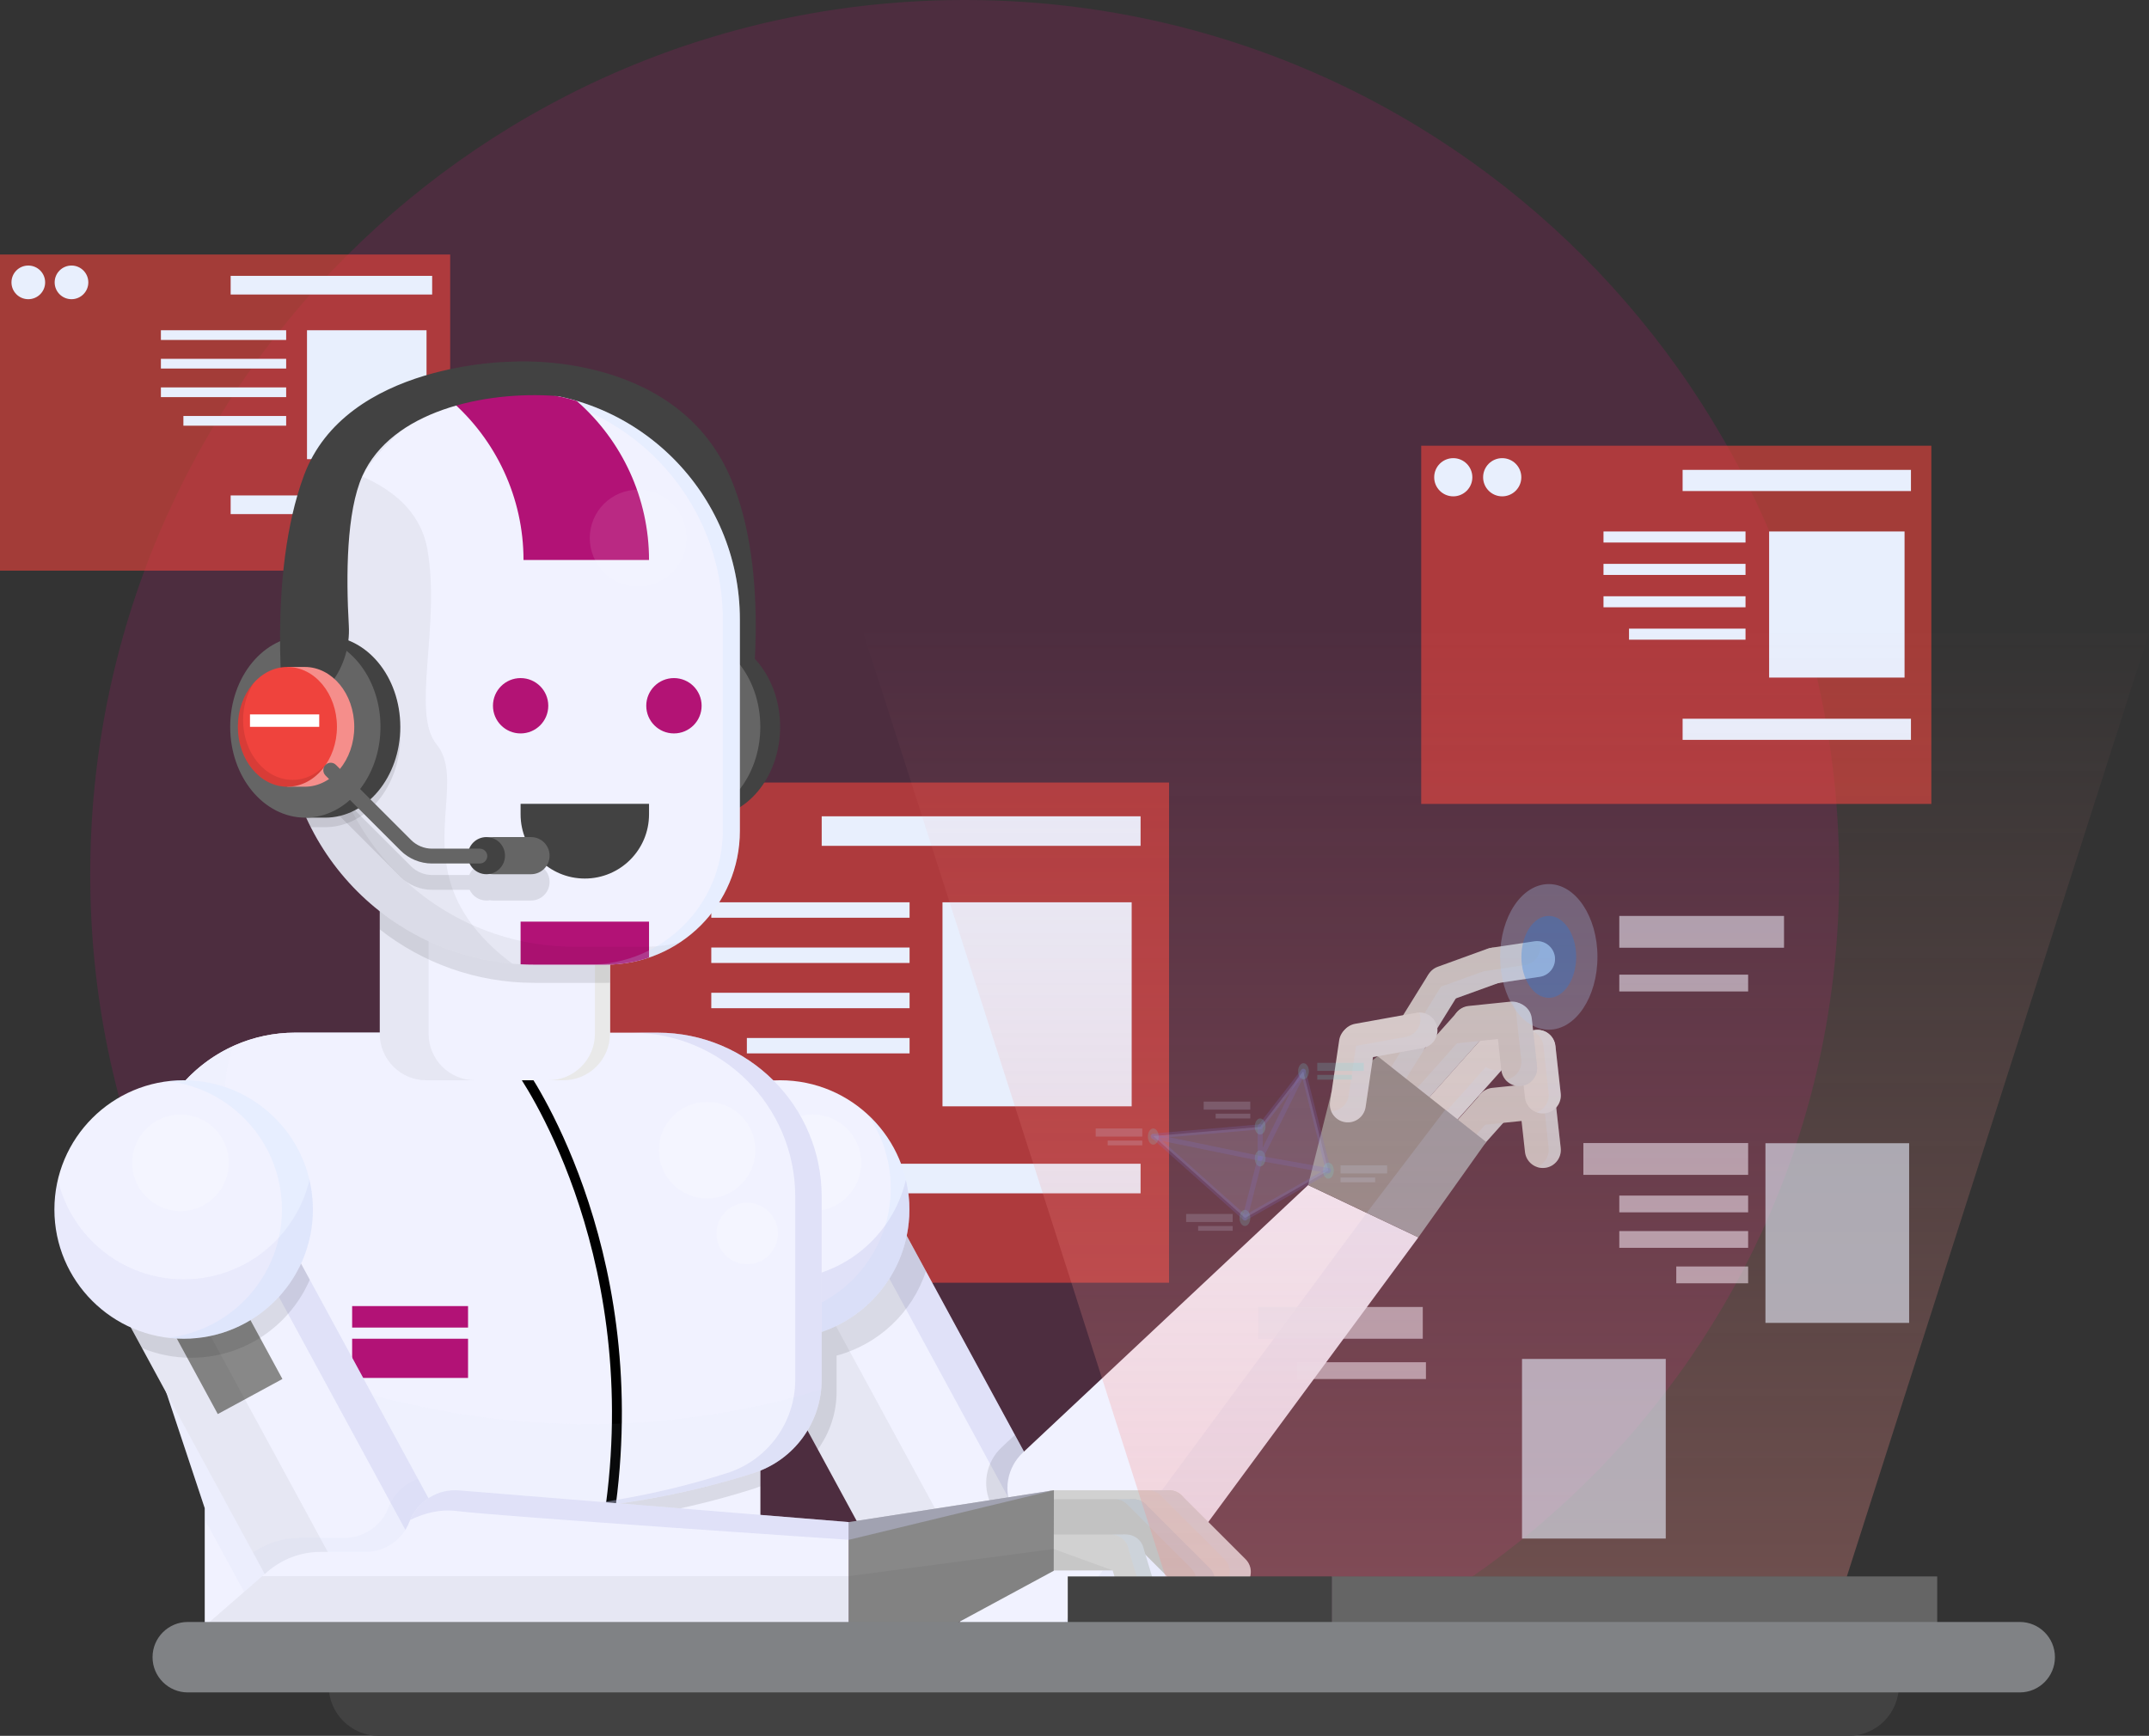 <?xml version="1.0" encoding="utf-8"?>
<!-- Generator: Adobe Illustrator 16.0.0, SVG Export Plug-In . SVG Version: 6.00 Build 0)  -->
<!DOCTYPE svg PUBLIC "-//W3C//DTD SVG 1.1//EN" "http://www.w3.org/Graphics/SVG/1.1/DTD/svg11.dtd">
<svg version="1.1" id="Layer_1" xmlns="http://www.w3.org/2000/svg" xmlns:xlink="http://www.w3.org/1999/xlink" x="0px" y="0px"
	 width="427px" height="344.983px" viewBox="0 0 427 344.983" enable-background="new 0 0 427 344.983" xml:space="preserve">
<rect x="0" y="0" width="427" height="344.983" fill="#333333" stroke="none"/>
<g>
	<path opacity="0.2" fill="#B71671" d="M17.925,173.79c0,95.98,77.8,170.79,173.76,170.79s173.76-74.81,173.76-170.79
		S287.645,0,191.685,0S17.925,77.81,17.925,173.79z"/>
	<rect x="282.39" y="88.583" opacity="0.6" fill="#EF433D" width="101.36" height="71.19"/>
	<path fill="#E8EFFD" d="M284.97,94.854c0,2.09,1.69,3.79,3.79,3.79c2.09,0,3.79-1.7,3.79-3.79c0-2.1-1.7-3.8-3.79-3.8
		C286.66,91.054,284.97,92.753,284.97,94.854z"/>
	<path fill="#E8EFFD" d="M294.69,94.854c0,2.09,1.7,3.79,3.79,3.79c2.1,0,3.8-1.7,3.8-3.79c0-2.1-1.7-3.8-3.8-3.8
		C296.39,91.054,294.69,92.753,294.69,94.854z"/>
	<rect x="334.33" y="93.383" fill="#E8EFFD" width="45.37" height="4.21"/>
	<rect x="334.33" y="142.843" fill="#E8EFFD" width="45.37" height="4.2"/>
	<rect x="351.52" y="105.624" fill="#E8EFFD" width="26.91" height="29.04"/>
	<rect x="318.61" y="105.624" fill="#E8EFFD" width="28.22" height="2.2"/>
	<rect x="318.61" y="112.063" fill="#E8EFFD" width="28.22" height="2.2"/>
	<rect x="318.61" y="118.503" fill="#E8EFFD" width="28.22" height="2.19"/>
	<rect x="323.68" y="124.934" fill="#E8EFFD" width="23.15" height="2.2"/>
	<rect y="50.583" opacity="0.6" fill="#EF433D" width="89.45" height="62.83"/>
	<path fill="#E8EFFD" d="M2.28,56.124c0,1.84,1.49,3.34,3.34,3.34s3.35-1.5,3.35-3.34c0-1.85-1.5-3.35-3.35-3.35
		S2.28,54.273,2.28,56.124z"/>
	<path fill="#E8EFFD" d="M10.86,56.124c0,1.84,1.5,3.34,3.35,3.34c1.84,0,3.34-1.5,3.34-3.34c0-1.85-1.5-3.35-3.34-3.35
		C12.36,52.773,10.86,54.273,10.86,56.124z"/>
	<rect x="45.83" y="54.824" fill="#E8EFFD" width="40.04" height="3.71"/>
	<rect x="45.83" y="98.463" fill="#E8EFFD" width="40.04" height="3.71"/>
	<rect x="61" y="65.633" fill="#E8EFFD" width="23.75" height="25.62"/>
	<rect x="31.97" y="65.633" fill="#E8EFFD" width="24.89" height="1.93"/>
	<rect x="31.97" y="71.313" fill="#E8EFFD" width="24.89" height="1.93"/>
	<rect x="31.97" y="76.994" fill="#E8EFFD" width="24.89" height="1.93"/>
	<rect x="36.44" y="82.673" fill="#E8EFFD" width="20.42" height="1.93"/>
	<rect x="90.74" y="155.523" opacity="0.6" fill="#EF433D" width="141.55" height="99.41"/>
	<path fill="#FFEDE6" d="M94.35,164.273c0,2.93,2.37,5.3,5.29,5.3c2.93,0,5.3-2.37,5.3-5.3c0-2.92-2.37-5.29-5.3-5.29
		C96.72,158.983,94.35,161.354,94.35,164.273z"/>
	<path fill="#FFEDE6" d="M107.93,164.273c0,2.93,2.37,5.3,5.3,5.3c2.92,0,5.29-2.37,5.29-5.3c0-2.92-2.37-5.29-5.29-5.29
		C110.3,158.983,107.93,161.354,107.93,164.273z"/>
	<rect x="109.93" y="163.394" fill="#F7E0D7" width="6.53" height="1.77"/>
	<polygon fill="#F7E0D7" points="97.96,167.213 102.58,162.593 101.32,161.343 96.7,165.963 	"/>
	<polygon fill="#F7E0D7" points="96.7,162.593 101.32,167.213 102.58,165.963 97.96,161.343 	"/>
	<rect x="163.27" y="162.233" fill="#E8EFFD" width="63.36" height="5.87"/>
	<rect x="163.27" y="231.284" fill="#E8EFFD" width="63.36" height="5.88"/>
	<rect x="187.27" y="179.324" fill="#E8EFFD" width="37.59" height="40.55"/>
	<rect x="141.33" y="179.324" fill="#E8EFFD" width="39.4" height="3.07"/>
	<rect x="141.33" y="188.313" fill="#E8EFFD" width="39.4" height="3.07"/>
	<rect x="141.33" y="197.304" fill="#E8EFFD" width="39.4" height="3.07"/>
	<rect x="148.4" y="206.293" fill="#E8EFFD" width="32.33" height="3.06"/>
	<path fill="#C2C2C2" d="M286.48,236.843l13-14.57c1.31-1.48,1.18-3.73-0.29-5.04c-1.47-1.32-3.72-1.19-5.04,0.28l-13,14.57
		c-1.31,1.47-1.18,3.73,0.29,5.04C282.91,238.443,285.17,238.313,286.48,236.843z"/>
	<path opacity="0.2" fill="#C5E1FF" d="M284.78,235.093l13-14.57c0.96-1.08,1.14-2.59,0.59-3.83c0.29,0.14,0.57,0.31,0.82,0.54
		c1.47,1.31,1.6,3.56,0.29,5.04l-13,14.57c-1.31,1.47-3.57,1.6-5.04,0.28c-0.39-0.34-0.68-0.76-0.88-1.21
		C281.96,236.593,283.69,236.313,284.78,235.093z"/>
	<path fill="#C2C2C2" d="M304.77,215.354l-8.25,0.85c-1.96,0.2-3.39,1.96-3.19,3.92l0.24,2.28c0.07,0.7,0.7,1.21,1.4,1.14
		l10.53-1.09c1.96-0.2,3.39-1.95,3.18-3.92C308.48,216.574,306.73,215.153,304.77,215.354z"/>
	<path fill="#C2C2C2" d="M301.96,219.474l1.05,9.48c0.22,1.96,1.98,3.37,3.94,3.15c1.96-0.21,3.37-1.98,3.16-3.94l-1.05-9.47
		c-0.22-1.96-1.98-3.38-3.94-3.16C303.16,215.753,301.75,217.514,301.96,219.474z"/>
	<path fill="#D1D1D1" d="M286.48,226.003l13-14.57c1.31-1.47,1.18-3.73-0.29-5.04c-1.47-1.31-3.72-1.18-5.04,0.29l-13,14.57
		c-1.31,1.47-1.18,3.73,0.29,5.04C282.91,227.604,285.17,227.474,286.48,226.003z"/>
	<path opacity="0.2" fill="#C5E1FF" d="M285.21,223.293l13-14.57c0.61-0.69,0.9-1.54,0.89-2.39l0.09,0.06
		c1.47,1.31,1.6,3.57,0.29,5.04l-13,14.57c-1.31,1.47-3.57,1.6-5.04,0.29c-0.78-0.7-1.17-1.67-1.18-2.65
		C281.73,224.883,283.92,224.733,285.21,223.293z"/>
	<path fill="#D1D1D1" d="M305.09,204.704l-8.24,0.85c-1.96,0.2-3.39,1.95-3.19,3.92c0.21,1.96,1.96,3.38,3.92,3.18l8.25-0.85
		c1.96-0.21,3.38-1.96,3.18-3.92C308.81,205.923,307.06,204.494,305.09,204.704z"/>
	<path opacity="0.2" fill="#C5E1FF" d="M307.71,228.124l-1.04-9.47c-0.16-1.39-1.09-2.49-2.31-2.94c0.24-0.09,0.49-0.15,0.76-0.18
		c1.96-0.22,3.72,1.2,3.94,3.16l1.05,9.47c0.21,1.96-1.2,3.73-3.16,3.94c-0.57,0.07-1.12-0.02-1.63-0.21
		C306.87,231.363,307.9,229.824,307.71,228.124z"/>
	<path fill="#D1D1D1" d="M301.96,208.644l1.05,9.48c0.22,1.95,1.98,3.37,3.94,3.15c1.96-0.22,3.37-1.98,3.16-3.94l-1.05-9.48
		c-0.22-1.96-1.98-3.37-3.94-3.15C303.16,204.914,301.75,206.684,301.96,208.644z"/>
	<path opacity="0.2" fill="#C5E1FF" d="M307.71,217.293l-1.04-9.48c-0.16-1.38-1.09-2.48-2.31-2.94c0.24-0.08,0.49-0.14,0.76-0.17
		c1.96-0.22,3.72,1.19,3.94,3.15l1.05,9.48c0.21,1.96-1.2,3.72-3.16,3.94c-0.57,0.06-1.12-0.03-1.63-0.21
		C306.87,220.534,307.9,218.983,307.71,217.293z"/>
	<path fill="#C2C2C2" d="M279.35,214.423l10.29-16.6c1.04-1.68,0.52-3.88-1.15-4.91c-1.68-1.04-3.88-0.53-4.92,1.15l-10.28,16.59
		c-1.04,1.68-0.53,3.88,1.15,4.92C276.11,216.613,278.31,216.093,279.35,214.423z"/>
	<path fill="#C2C2C2" d="M281.78,220.563l13-14.57c1.31-1.47,1.19-3.73-0.29-5.04c-1.47-1.32-3.72-1.19-5.03,0.28l-13,14.57
		c-1.32,1.48-1.19,3.73,0.28,5.05C278.21,222.164,280.47,222.034,281.78,220.563z"/>
	<path opacity="0.2" fill="#C5E1FF" d="M278.58,219.583l13-14.57c1.27-1.42,1.18-3.56-0.14-4.89c1.05-0.21,2.19,0.06,3.05,0.83
		c1.48,1.31,1.6,3.57,0.29,5.04l-13,14.57c-1.31,1.47-3.57,1.6-5.04,0.29c-0.05-0.05-0.09-0.11-0.14-0.16
		C277.34,220.554,278.04,220.184,278.58,219.583z"/>
	<path fill="#C2C2C2" d="M295.53,188.563l-9.84,3.57c-1.86,0.67-2.82,2.71-2.14,4.57c0.67,1.85,2.71,2.81,4.57,2.14l9.84-3.56
		c1.85-0.67,2.81-2.72,2.14-4.57C299.43,188.854,297.38,187.894,295.53,188.563z"/>
	<path fill="#C2C2C2" d="M300.07,199.074l-8.25,0.85c-1.96,0.21-3.39,1.96-3.18,3.92l0.36,3.55l11.8-1.22
		c1.96-0.2,3.39-1.95,3.18-3.91C303.78,200.304,302.03,198.874,300.07,199.074z"/>
	<path fill="#C2C2C2" d="M297.27,203.193l1.04,9.48c0.22,1.96,1.98,3.37,3.94,3.16c1.96-0.22,3.38-1.98,3.16-3.94l-1.05-9.48
		c-0.22-1.96-1.98-3.37-3.94-3.16C298.46,199.474,297.05,201.233,297.27,203.193z"/>
	<path opacity="0.2" fill="#C5E1FF" d="M299.12,214.554c1.96-0.21,3.37-1.98,3.15-3.94l-1.04-9.47c-0.08-0.72-0.37-1.37-0.8-1.89
		c1.95-0.21,3.72,1.2,3.93,3.16l1.05,9.48c0.22,1.96-1.2,3.72-3.16,3.94c-1.24,0.13-2.39-0.39-3.14-1.28H299.12z"/>
	<path fill="#C2C2C2" d="M304.88,187.074l-8.36,1.26c-1.95,0.3-3.29,2.11-3,4.06c0.29,1.95,2.11,3.29,4.06,3l8.36-1.26
		c1.95-0.29,3.29-2.11,3-4.06C308.64,188.124,306.82,186.784,304.88,187.074z"/>
	<path opacity="0.2" fill="#C5E1FF" d="M276.41,212.083l9.91-15.99l8.43-3.05l8.25-1.25c1.95-0.29,3.29-2.11,3-4.06
		c-0.04-0.23-0.1-0.45-0.17-0.66c1.55,0.19,2.86,1.38,3.11,3c0.29,1.95-1.05,3.77-3,4.06l-8.25,1.25l-8.42,3.04l-9.92,16
		c-1.04,1.67-3.24,2.19-4.91,1.15c-0.72-0.44-1.2-1.1-1.47-1.84C274.3,213.883,275.66,213.293,276.41,212.083z"/>
	<polygon fill="#F1F2FF" points="180.72,321.604 212.16,304.523 179.91,245.144 148.47,262.224 	"/>
	<polygon opacity="0.05" points="179.91,245.144 180.29,245.833 161.91,255.824 193.78,314.514 180.72,321.604 148.47,262.224 	"/>
	<polygon opacity="0.4" fill="#C5C9EE" points="204.98,306.153 173.68,248.523 179.91,245.144 212.16,304.523 180.72,321.604 
		179.77,319.854 	"/>
	<path opacity="0.1" d="M188.81,317.204c0.25-0.33,0.52-0.65,0.8-0.96l5.98-6.6c2.6-2.88,3.17-7.06,1.41-10.52
		c-1.95-3.85-1.13-8.52,2.02-11.47l2.63-2.47l10.51,19.34L188.81,317.204z"/>
	<path fill="#F1F2FF" d="M259.92,235.523l-56.68,53.17c-3.15,2.95-3.97,7.62-2.02,11.47c1.75,3.46,1.19,7.64-1.42,10.51l-5.98,6.6
		c-2.61,2.89-4.1,6.63-4.18,10.52l22.52,12.53l69.66-94.41L259.92,235.523z"/>
	<path opacity="0.2" fill="#C5C9EE" d="M203.39,333.423l68.17-92.38l10.26,4.87l-69.66,94.41l-22.52-12.53
		c0.01-0.65,0.08-1.29,0.17-1.93L203.39,333.423z"/>
	<path fill="#D1D1D1" d="M209.41,303.304h22.89c1.97,0,3.57-1.59,3.57-3.57c0-1.97-1.6-3.56-3.57-3.56h-22.89
		c-1.97,0-3.57,1.59-3.57,3.56C205.84,301.713,207.44,303.304,209.41,303.304z"/>
	<path fill="#D1D1D1" d="M229.78,302.264l12.66,12.67c1.4,1.39,3.66,1.39,5.05,0c1.39-1.4,1.39-3.66,0-5.05l-12.67-12.67
		c-1.39-1.39-3.65-1.39-5.04,0C228.38,298.604,228.38,300.863,229.78,302.264z"/>
	<path opacity="0.2" fill="#C2E0FF" d="M243.3,314.934c1.4-1.4,1.4-3.66,0-5.05l-12.66-12.67c-0.17-0.16-0.35-0.31-0.55-0.44
		c-0.08-0.06-0.18-0.1-0.27-0.16c-0.12-0.06-0.22-0.12-0.34-0.17c-0.12-0.05-0.24-0.08-0.37-0.12c-0.1-0.03-0.19-0.06-0.3-0.08
		c-0.23-0.05-0.46-0.07-0.7-0.07h4.19c0.23,0,0.47,0.02,0.7,0.07c0.1,0.02,0.2,0.05,0.3,0.08c0.12,0.04,0.25,0.07,0.36,0.12
		c0.12,0.05,0.23,0.11,0.34,0.17c0.09,0.06,0.19,0.1,0.28,0.16c0.19,0.13,0.38,0.28,0.54,0.44l12.67,12.67
		c1.39,1.39,1.39,3.65,0,5.05c-1.26,1.26-3.22,1.37-4.62,0.35C243.02,315.173,243.17,315.063,243.3,314.934z"/>
	<path fill="#C2C2C2" d="M209.9,305.083h15.26c1.97,0,3.57-1.59,3.57-3.56c0-1.98-1.6-3.57-3.57-3.57H209.9
		c-1.97,0-3.57,1.59-3.57,3.57C206.33,303.494,207.93,305.083,209.9,305.083z"/>
	<path fill="#D1D1D1" d="M208.55,312.104h15.26c1.97,0,3.57-1.6,3.57-3.57c0-1.97-1.6-3.57-3.57-3.57h-15.26
		c-1.97,0-3.57,1.6-3.57,3.57C204.98,310.503,206.58,312.104,208.55,312.104z"/>
	<path fill="#C2C2C2" d="M222.66,304.043l12.66,12.67c1.4,1.39,3.66,1.39,5.05,0c1.39-1.4,1.39-3.66,0-5.05l-12.67-12.67
		c-1.39-1.39-3.65-1.39-5.04,0C221.26,300.383,221.26,302.653,222.66,304.043z"/>
	<path opacity="0.2" fill="#C2E0FF" d="M236.66,316.713c1.39-1.4,1.39-3.66,0-5.05l-12.67-12.67c-0.7-0.7-1.61-1.05-2.53-1.04h-0.01
		h3.71h0.01c0.92-0.01,1.84,0.34,2.53,1.04l12.67,12.67c1.39,1.39,1.39,3.65,0,5.05c-1.19,1.19-3.01,1.35-4.38,0.51
		C236.23,317.083,236.45,316.914,236.66,316.713z"/>
	<polygon fill="#F1F2FF" points="40.68,323.184 151.09,323.184 151.09,255.144 25.87,255.144 40.68,299.733 	"/>
	<path opacity="0.1" d="M166.23,252.574l13.68-7.43l4.07,7.5c-2.69,8.18-9.38,14.53-17.75,16.77v7.19c0,4.22-1.37,8.2-3.73,11.45
		l-14.03-25.83L166.23,252.574z"/>
	<path fill="#F1F2FF" d="M129.32,240.383c0,14.18,11.5,25.68,25.69,25.68c14.18,0,25.68-11.5,25.68-25.68
		c0-14.19-11.5-25.69-25.68-25.69C140.82,214.693,129.32,226.193,129.32,240.383z"/>
	<path opacity="0.2" fill="#FFFFFF" d="M151.91,231.104c0,5.31,4.3,9.61,9.61,9.61c5.3,0,9.6-4.3,9.6-9.61c0-5.3-4.3-9.61-9.6-9.61
		C156.21,221.494,151.91,225.804,151.91,231.104z"/>
	<path opacity="0.2" fill="#C2E0FF" d="M151.31,261.824c14.19,0,25.68-11.5,25.68-25.68c0-5.45-1.69-10.49-4.58-14.65
		c5.09,4.7,8.28,11.42,8.28,18.89c0,14.18-11.5,25.68-25.68,25.68c-8.75,0-16.46-4.37-21.1-11.04
		C138.49,259.244,144.6,261.824,151.31,261.824z"/>
	<path opacity="0.4" fill="#C5C9EE" d="M155.01,254.264c12.15,0,22.32-8.44,24.99-19.78c0.44,1.89,0.69,3.87,0.69,5.9
		c0,14.18-11.5,25.68-25.68,25.68c-14.19,0-25.69-11.5-25.69-25.68c0-2.03,0.25-4.01,0.69-5.9
		C132.68,245.824,142.85,254.264,155.01,254.264z"/>
	<path opacity="0.1" d="M28.86,255.144h122.23v40.24c-0.45,0.18-0.91,0.35-1.37,0.5c-26.55,8.46-54.85,9.84-82.09,3.99l-4.98-1.06
		c-19.71-4.23-33.79-21.65-33.79-41.81V255.144z"/>
	<path fill="#F1F2FF" d="M62.65,295.693l4.98,1.07c27.24,5.84,55.54,4.46,82.09-4c8.06-2.57,13.54-10.07,13.54-18.53v-36.42
		c0-18-14.59-32.58-32.58-32.58H58.65c-16.45,0-29.79,13.34-29.79,29.79v18.86C28.86,274.043,42.94,291.463,62.65,295.693z"/>
	<path fill="#F1F2FF" d="M58.65,205.233h19.7l16.05,9.46H36.88C42.32,208.874,50.05,205.233,58.65,205.233z"/>
	<path d="M122.36,299.093c6.87-52.22-17.87-86.78-18.12-87.12l-1.59,1.16c0.24,0.34,24.52,34.3,17.76,85.71L122.36,299.093z"/>
	<rect x="69.97" y="259.574" fill="#B21276" width="23.03" height="4.27"/>
	<rect x="69.97" y="266.063" fill="#B21276" width="23.03" height="7.79"/>
	<path opacity="0.05" fill="#C5C9EE" d="M46.29,207.914c-1.08,3.09-1.67,6.4-1.67,9.85v18.86c0,20.17,14.07,37.59,33.78,41.81
		l4.98,1.07c26.45,5.68,53.89,4.52,79.76-3.3c-0.77,7.64-5.99,14.19-13.42,16.56c-26.55,8.46-54.85,9.84-82.09,4l-4.98-1.07
		c-19.71-4.23-33.79-21.65-33.79-41.81v-18.86C28.86,222.983,36.01,212.613,46.29,207.914z"/>
	<path opacity="0.4" fill="#C5C9EE" d="M144.47,292.764c8.06-2.57,13.54-10.07,13.54-18.53v-36.42c0-18-14.59-32.58-32.58-32.58
		h5.25c17.99,0,32.58,14.58,32.58,32.58v36.42c0,8.46-5.48,15.96-13.54,18.53c-16.61,5.29-33.9,7.81-51.19,7.53
		C114.07,300.034,129.54,297.523,144.47,292.764z"/>
	<path fill="#F1F2FF" d="M84.71,214.693h27.24c5.11,0,9.25-4.14,9.25-9.25v-25.87H75.46v25.87
		C75.46,210.554,79.6,214.693,84.71,214.693z"/>
	<path opacity="0.05" d="M85.16,179.574v25.87c0,5.11,4.14,9.25,9.24,9.25h-9.69c-5.11,0-9.25-4.14-9.25-9.25v-25.87H85.16z"/>
	<path fill="#E9E9E9" d="M118.21,205.443v-25.87h2.99v25.87c0,5.11-4.14,9.25-9.25,9.25h-2.99
		C114.07,214.693,118.21,210.554,118.21,205.443z"/>
	<path fill="#424242" d="M134.75,138.333c0,0,4.33-30.98-1.42-43.78c-5.74-12.8-24.16-16.94-38.58-15.85
		c-14.42,1.08,6.97-6.82,6.97-6.82s32.16-2.44,43.26,22.67c8.57,19.39,3.94,47.43,3.94,47.43L134.75,138.333z"/>
	<path fill="#424242" d="M125.14,144.454c0-8.32,4.66-15.31,10.99-17.4v-0.66h3.94c8.25,0,14.94,8.08,14.94,18.06
		c0,9.97-6.69,18.05-14.94,18.05h-3.94v-0.66C129.8,159.753,125.14,152.773,125.14,144.454z"/>
	<path fill="#656565" d="M121.2,144.454c0,9.97,6.69,18.05,14.93,18.05c8.25,0,14.94-8.08,14.94-18.05
		c0-9.98-6.69-18.06-14.94-18.06C127.89,126.394,121.2,134.474,121.2,144.454z"/>
	<path opacity="0.1" d="M121.2,195.313c-0.26,0-0.51,0.02-0.77,0.02h-14.28c-11.58,0-22.23-3.98-30.69-10.62v-5.14h45.74V195.313z"
		/>
	<path fill="#F1F2FF" d="M106.15,191.713h14.28c14.68,0,26.58-11.9,26.58-26.58v-42.02c0-25.02-20.28-45.3-45.29-45.3
		c-25.01,0-45.29,20.28-45.29,45.3v18.87C56.43,169.454,78.69,191.713,106.15,191.713z"/>
	<path fill="#424242" d="M103.44,159.753h25.52v2.09c0,7.05-5.71,12.76-12.76,12.76c-7.04,0-12.76-5.71-12.76-12.76V159.753z"/>
	<path opacity="0.05" d="M84.93,109.244c2.63,15.24-3.27,32.45,1.79,38.66c5.07,6.21-1.1,16.96,3.26,28.94
		c2.4,6.63,7.62,11.57,11.8,14.67c-25.41-2.21-45.35-23.53-45.35-49.53v-18.87c0-11.48,4.28-21.95,11.31-29.93
		C74.08,95.063,83.25,99.443,84.93,109.244z"/>
	<path fill="#B21276" d="M103.44,183.164h25.52v7.15c-2.68,0.9-5.55,1.4-8.53,1.4h-14.28c-0.91,0-1.81-0.02-2.71-0.07V183.164z"/>
	<path opacity="0.05" d="M87.36,80.153c-13.69,7.79-22.94,22.51-22.94,39.39v18.87c0,27.47,22.27,49.74,49.73,49.74h14.27
		c2.34,0,4.59-0.34,6.75-0.9c-4.22,2.82-9.29,4.46-14.74,4.46h-14.28c-27.46,0-49.72-22.26-49.72-49.73v-18.87
		C56.43,103.113,69.39,86.164,87.36,80.153z"/>
	<path opacity="0.2" fill="#C2E0FF" d="M143.62,165.133v-42.02c0-24.45-19.37-44.36-43.59-45.26c0.56-0.02,1.12-0.04,1.69-0.04
		c25.01,0,45.29,20.28,45.29,45.3v42.02c0,14.68-11.9,26.58-26.58,26.58h-3.39C131.72,191.713,143.62,179.813,143.62,165.133z"/>
	<path fill="#B21276" d="M101.72,77.813c4.47,0,8.79,0.66,12.87,1.87c9.03,7.89,14.37,19.37,14.37,31.61h-24.94
		c0-12.32-5.42-23.88-14.57-31.78C93.35,78.414,97.47,77.813,101.72,77.813z"/>
	<path opacity="0.1" d="M56.43,129.034c1.35-0.48,2.76-0.75,4.24-0.75h3.94c8.24,0,14.93,8.08,14.93,18.05s-6.69,18.06-14.93,18.06
		h-2.84c-3.41-6.74-5.34-14.34-5.34-22.41V129.034z"/>
	<path opacity="0.1" d="M64.67,157.253c0.58-0.58,1.52-0.58,2.09,0l14.92,14.92c1.09,1.09,2.6,1.72,4.14,1.72h7.42
		c0.55-1.35,1.87-2.3,3.41-2.3c0.23,0,0.46,0.03,0.68,0.07c0.22-0.04,0.44-0.07,0.67-0.07h7.51c2.04,0,3.69,1.65,3.69,3.69
		s-1.65,3.69-3.69,3.69H98c-0.23,0-0.45-0.02-0.67-0.06c-0.22,0.04-0.45,0.06-0.68,0.06c-1.48,0-2.75-0.87-3.33-2.13h-7.5
		c-2.32,0-4.59-0.94-6.23-2.58l-14.92-14.92C64.1,158.764,64.1,157.833,64.67,157.253z"/>
	<path fill="#424242" d="M49.67,144.454c0-8.32,4.66-15.31,11-17.4v-0.66h3.94c8.24,0,14.93,8.08,14.93,18.06
		c0,9.97-6.69,18.05-14.93,18.05h-3.94v-0.66C54.33,159.753,49.67,152.773,49.67,144.454z"/>
	<path fill="#656565" d="M45.74,144.454c0,9.97,6.68,18.05,14.93,18.05c8.24,0,14.93-8.08,14.93-18.05
		c0-9.98-6.69-18.06-14.93-18.06C52.42,126.394,45.74,134.474,45.74,144.454z"/>
	<path fill="#424242" d="M56.43,141.983c7.96-2.05,13.34-9.44,12.88-17.65c-0.57-9.91-0.49-22.66,2.71-29.78
		c5.74-12.8,24.16-16.94,38.58-15.85c14.42,1.08-8.88-6.82-8.88-6.82s-32.98,0-41.35,22.67
		C53.03,114.443,56.43,141.983,56.43,141.983z"/>
	<path fill="#F58E8B" d="M50.71,144.454c0-5.11,2.66-9.45,6.39-11.14v-0.76h3.45c5.44,0,9.84,5.32,9.84,11.9
		c0,6.57-4.4,11.9-9.84,11.9H57.1v-0.77C53.37,153.894,50.71,149.554,50.71,144.454z"/>
	<path fill="#EF433D" d="M47.26,144.454c0,6.57,4.41,11.9,9.84,11.9c5.44,0,9.85-5.33,9.85-11.9c0-6.58-4.41-11.9-9.85-11.9
		C51.67,132.554,47.26,137.874,47.26,144.454z"/>
	<path opacity="0.1" d="M50.42,135.733c-1.32,2.02-2.12,4.58-2.12,7.36c0,6.57,4.41,11.9,9.84,11.9c2.59,0,4.93-1.21,6.69-3.18
		c-1.81,2.76-4.59,4.54-7.73,4.54c-5.43,0-9.84-5.33-9.84-11.9C47.26,141.003,48.48,137.903,50.42,135.733z"/>
	<path fill="#656565" d="M98,173.744h7.51c2.04,0,3.69-1.65,3.69-3.69c0-2.04-1.65-3.69-3.69-3.69H98c-2.03,0-3.69,1.65-3.69,3.69
		C94.31,172.093,95.97,173.744,98,173.744z"/>
	<circle fill="#424242" cx="96.65" cy="170.053" r="3.69"/>
	<path fill="#656565" d="M85.82,171.613h9.52c0.81,0,1.48-0.66,1.48-1.48c0-0.81-0.67-1.47-1.48-1.47h-9.52
		c-1.54,0-3.05-0.63-4.14-1.72l-14.92-14.92c-0.57-0.58-1.51-0.58-2.09,0c-0.57,0.57-0.57,1.51,0,2.09l14.92,14.92
		C81.23,170.673,83.5,171.613,85.82,171.613z"/>
	<polygon opacity="0.1" fill="#C5C9EE" points="40.68,301.994 40.68,299.733 28.78,263.903 44.9,255.144 55.95,255.144 
		84.93,308.514 57.93,323.184 52.19,323.184 	"/>
	<polygon fill="#F1F2FF" points="57.37,321.604 88.81,304.523 57.31,246.514 25.87,263.593 	"/>
	
		<rect x="38.17" y="261.03" transform="matrix(-0.879 0.477 -0.477 -0.879 214.178 485.303)" fill="#888888" width="14.61" height="17.626"/>
	<polygon opacity="0.05" points="57.31,246.514 58.42,248.574 38.5,259.394 68.88,315.354 57.37,321.604 25.87,263.593 	"/>
	<polygon opacity="0.4" fill="#C5C9EE" points="82.41,307.483 51.13,249.874 57.31,246.514 88.81,304.523 57.37,321.604 
		57.15,321.204 	"/>
	<path opacity="0.1" d="M61.55,254.333c-3.94,9.12-13.01,15.51-23.58,15.51c-3.45,0-6.75-0.69-9.75-1.92l-2.35-4.33l31.44-17.08
		L61.55,254.333z"/>
	<path fill="#F1F2FF" d="M10.81,240.383c0,14.18,11.5,25.68,25.68,25.68c14.19,0,25.68-11.5,25.68-25.68
		c0-14.19-11.49-25.69-25.68-25.69C22.31,214.693,10.81,226.193,10.81,240.383z"/>
	<path opacity="0.2" fill="#C2E0FF" d="M56.02,240.383c0-13.15-9.87-23.98-22.6-25.5c1.01-0.12,2.03-0.19,3.07-0.19
		c14.19,0,25.68,11.5,25.68,25.69c0,14.18-11.49,25.68-25.68,25.68c-1.04,0-2.06-0.07-3.07-0.19
		C46.15,264.354,56.02,253.523,56.02,240.383z"/>
	<path opacity="0.1" fill="#C5C9EE" d="M68.44,305.633c3.88,0,7.36-2.39,8.74-6.02c1.05-2.73,3.23-4.77,5.87-5.69l5.76,10.6
		l-29.21,15.87h-2.89l-6.43-11.84c2.71-1.89,5.93-2.92,9.26-2.92H68.44z"/>
	<path fill="#F1F2FF" d="M168.67,302.503l-77.45-6.3c-4.3-0.35-8.31,2.18-9.85,6.2c-1.39,3.63-4.87,6.02-8.74,6.02h-8.91
		c-3.9,0-7.66,1.41-10.6,3.96l-12.44,10.8h127.99V302.503z"/>
	<polygon opacity="0.05" points="168.67,313.244 168.67,323.184 40.68,323.184 52.12,313.244 	"/>
	<polygon fill="#888888" points="168.67,302.503 209.41,296.173 209.37,312.184 189.02,323.184 168.67,323.184 	"/>
	<path fill="#D1D1D1" d="M220.31,309.563l3.11,10.3c0.57,1.88,2.56,2.95,4.45,2.38c1.89-0.57,2.95-2.56,2.38-4.45l-3.1-10.29
		c-0.57-1.89-2.56-2.95-4.45-2.38C220.81,305.684,219.74,307.684,220.31,309.563z"/>
	<path opacity="0.2" fill="#C2E0FF" d="M227.22,317.793l-2.92-9.67c-0.19-1.64-1.48-2.93-3.12-3.12l-0.21-0.02
		c-0.07,0-0.13-0.02-0.19-0.02h3.03c0.06,0,0.12,0.02,0.19,0.02l0.21,0.02c1.64,0.19,2.94,1.48,3.13,3.12l2.91,9.67
		c0.57,1.89-0.49,3.88-2.38,4.45c-0.88,0.27-1.78,0.16-2.55-0.2C226.9,321.304,227.74,319.514,227.22,317.793z"/>
	<polygon fill="#888888" points="259.92,235.523 264.56,217.054 273.74,209.923 295.29,226.963 281.82,245.914 	"/>
	<path fill="#D1D1D1" d="M271.34,220.014l1.81-12.21c0.29-1.95-1.06-3.77-3.01-4.06c-1.95-0.29-3.76,1.06-4.05,3.01l-1.81,12.22
		c-0.29,1.95,1.06,3.76,3.01,4.05C269.23,223.313,271.05,221.963,271.34,220.014z"/>
	<path fill="#D1D1D1" d="M281.42,201.284l-12.16,2.19c-1.94,0.35-3.22,2.21-2.87,4.15s2.2,3.23,4.14,2.87l12.15-2.19
		c1.94-0.35,3.23-2.21,2.88-4.15S283.36,200.923,281.42,201.284z"/>
	<path opacity="0.2" fill="#C5E1FF" d="M267.97,217.793l1.47-9.93l9.87-1.78c1.94-0.35,3.23-2.21,2.88-4.15
		c-0.04-0.24-0.11-0.48-0.2-0.7c1.72-0.03,3.26,1.18,3.57,2.92c0.35,1.94-0.94,3.8-2.88,4.15l-9.87,1.78l-1.47,9.93
		c-0.29,1.95-2.11,3.3-4.05,3.01c-1.3-0.19-2.32-1.06-2.78-2.19C266.22,220.793,267.71,219.543,267.97,217.793z"/>
	<path opacity="0.3" fill="#A8D3FF" d="M298.07,190.173c0,7.99,4.32,14.47,9.67,14.47c5.34,0,9.67-6.48,9.67-14.47
		c0-7.99-4.33-14.47-9.67-14.47C302.39,175.704,298.07,182.184,298.07,190.173z"/>
	<path opacity="0.3" fill="#007AF4" d="M302.3,190.173c0,4.49,2.43,8.14,5.44,8.14c3,0,5.44-3.65,5.44-8.14
		c0-4.49-2.44-8.14-5.44-8.14C304.73,182.034,302.3,185.684,302.3,190.173z"/>
	<rect x="321.75" y="182.034" opacity="0.6" fill="#E8EFFD" width="32.73" height="6.32"/>
	<rect x="314.61" y="227.173" opacity="0.6" fill="#E8EFFD" width="32.74" height="6.32"/>
	<rect x="249.96" y="259.753" opacity="0.6" fill="#E8EFFD" width="32.74" height="6.31"/>
	<rect x="321.75" y="193.704" opacity="0.6" fill="#E8EFFD" width="25.6" height="3.34"/>
	<rect x="321.75" y="237.613" opacity="0.6" fill="#E8EFFD" width="25.6" height="3.33"/>
	<rect x="257.73" y="270.733" opacity="0.6" fill="#E8EFFD" width="25.6" height="3.34"/>
	<rect x="321.75" y="244.664" opacity="0.6" fill="#E8EFFD" width="25.6" height="3.33"/>
	<rect x="333.07" y="251.704" opacity="0.6" fill="#E8EFFD" width="14.28" height="3.34"/>
	<rect x="235.68" y="241.264" opacity="0.2" fill="#C5E1FF" width="9.25" height="1.6"/>
	<rect x="238.06" y="243.664" opacity="0.2" fill="#C5E1FF" width="6.87" height="0.94"/>
	<polygon opacity="0.2" fill="#C2E0FF" points="258.95,212.903 263.95,232.644 247.38,242.063 229.15,225.784 250.4,223.954 	"/>
	
		<polygon opacity="0.2" fill="none" stroke="#6A6ADC" stroke-linecap="round" stroke-linejoin="round" stroke-miterlimit="10" points="
		258.95,212.903 263.95,232.644 247.38,242.063 229.15,225.784 250.4,223.954 	"/>
	<path opacity="0.2" fill="#5CE7ED" d="M257.93,212.903c0,0.88,0.48,1.6,1.07,1.6s1.07-0.72,1.07-1.6c0-0.89-0.48-1.6-1.07-1.6
		S257.93,212.014,257.93,212.903z"/>
	<path opacity="0.2" fill="#5CE7ED" d="M249.32,223.883c0,0.89,0.48,1.6,1.07,1.6c0.59,0,1.07-0.71,1.07-1.6
		c0-0.88-0.48-1.6-1.07-1.6C249.8,222.284,249.32,223.003,249.32,223.883z"/>
	<path opacity="0.2" fill="#5CE7ED" d="M249.32,230.224c0,0.88,0.48,1.6,1.07,1.6c0.59,0,1.07-0.72,1.07-1.6
		c0-0.89-0.48-1.61-1.07-1.61C249.8,228.613,249.32,229.333,249.32,230.224z"/>
	<path opacity="0.2" fill="#5CE7ED" d="M228.08,225.883c0,0.88,0.48,1.6,1.07,1.6c0.59,0,1.07-0.72,1.07-1.6
		c0-0.89-0.48-1.61-1.07-1.61C228.56,224.273,228.08,224.994,228.08,225.883z"/>
	<path opacity="0.2" fill="#5CE7ED" d="M246.28,242.063c0,0.88,0.48,1.6,1.08,1.6c0.59,0,1.07-0.72,1.07-1.6
		c0-0.89-0.48-1.61-1.07-1.61C246.76,240.454,246.28,241.173,246.28,242.063z"/>
	<path opacity="0.2" fill="#5CE7ED" d="M262.87,232.644c0,0.89,0.48,1.61,1.08,1.61c0.59,0,1.07-0.72,1.07-1.61
		c0-0.88-0.48-1.6-1.07-1.6C263.35,231.043,262.87,231.764,262.87,232.644z"/>
	<rect x="217.71" y="224.273" opacity="0.2" fill="#C5E1FF" width="9.26" height="1.61"/>
	<rect x="220.09" y="226.684" opacity="0.2" fill="#C5E1FF" width="6.88" height="0.94"/>
	<rect x="239.17" y="218.934" opacity="0.2" fill="#C5E1FF" width="9.26" height="1.6"/>
	<rect x="241.55" y="221.333" opacity="0.2" fill="#C5E1FF" width="6.88" height="0.95"/>
	<rect x="261.74" y="211.233" opacity="0.2" fill="#5CE7ED" width="9.25" height="1.6"/>
	<rect x="261.74" y="213.633" opacity="0.2" fill="#5CE7ED" width="6.87" height="0.94"/>
	<rect x="266.36" y="231.613" opacity="0.2" fill="#C5E1FF" width="9.26" height="1.6"/>
	<rect x="266.36" y="234.014" opacity="0.2" fill="#C5E1FF" width="6.88" height="0.95"/>
	
		<polyline opacity="0.2" fill="none" stroke="#6A6ADC" stroke-linecap="round" stroke-linejoin="round" stroke-miterlimit="10" points="
		250.39,223.883 250.39,230.224 259,212.903 	"/>
	
		<polyline opacity="0.2" fill="none" stroke="#6A6ADC" stroke-linecap="round" stroke-linejoin="round" stroke-miterlimit="10" points="
		263.95,232.644 250.39,230.224 247.36,242.063 	"/>
	
		<line opacity="0.2" fill="none" stroke="#6A6ADC" stroke-linecap="round" stroke-linejoin="round" stroke-miterlimit="10" x1="250.39" y1="230.224" x2="229.15" y2="225.883"/>
	<linearGradient id="SVGID_1_" gradientUnits="userSpaceOnUse" x1="299.27" y1="122.084" x2="299.27" y2="312.094">
		<stop  offset="0" style="stop-color:#F58E8B;stop-opacity:0"/>
		<stop  offset="1" style="stop-color:#F58E8B"/>
	</linearGradient>
	<polygon opacity="0.3" fill="url(#SVGID_1_)" points="299.27,125.764 427,125.764 366.94,313.394 299.27,313.394 231.6,313.394 
		171.54,125.764 	"/>
	<polygon opacity="0.2" fill="#C5C9EE" points="271.56,241.043 287.17,220.534 295.29,226.963 281.82,245.914 	"/>
	<path opacity="0.4" fill="#C5C9EE" d="M90.86,300.313c-3.6-0.48-6.89,0.56-9.35,1.77c1.63-3.84,5.53-6.22,9.71-5.88l77.45,6.3
		l40.74-6.33l-40.74,9.85C168.67,306.023,98.45,301.313,90.86,300.313z"/>
	<rect x="350.79" y="227.204" opacity="0.6" fill="#E8EFFD" width="28.55" height="35.71"/>
	<rect x="302.42" y="270.074" opacity="0.6" fill="#E8EFFD" width="28.56" height="35.7"/>
	<path fill="#424242" d="M75.28,344.983h292.03c5.52,0,9.99-4.47,9.99-10h-312C65.3,340.514,69.76,344.983,75.28,344.983z"/>
	<path opacity="0.05" fill="#4242BD" d="M36.49,254.264c12.16,0,22.33-8.44,25-19.78c0.44,1.89,0.68,3.87,0.68,5.9
		c0,14.18-11.49,25.68-25.68,25.68c-14.18,0-25.68-11.5-25.68-25.68c0-2.03,0.25-4.01,0.69-5.9
		C14.17,245.824,24.34,254.264,36.49,254.264z"/>
	<polygon opacity="0.05" points="168.67,313.244 209.38,307.854 221.08,312.104 209.37,312.184 189.02,323.184 168.67,323.184 	"/>
	<path opacity="0.2" fill="#FFFFFF" d="M26.26,231.104c0,5.31,4.3,9.61,9.61,9.61c5.3,0,9.6-4.3,9.6-9.61c0-5.3-4.3-9.61-9.6-9.61
		C30.56,221.494,26.26,225.804,26.26,231.104z"/>
	<path opacity="0.2" fill="#FFFFFF" d="M130.9,228.583c0,5.31,4.3,9.61,9.6,9.61c5.31,0,9.61-4.3,9.61-9.61s-4.3-9.61-9.61-9.61
		C135.2,218.974,130.9,223.273,130.9,228.583z"/>
	<circle opacity="0.2" fill="#FFFFFF" cx="148.47" cy="245.144" r="6.12"/>
	<path opacity="0.1" fill="#FFFFFF" d="M117.19,106.934c0,5.31,4.3,9.61,9.61,9.61c5.3,0,9.6-4.3,9.6-9.61s-4.3-9.61-9.6-9.61
		C121.49,97.324,117.19,101.624,117.19,106.934z"/>
	<rect x="212.16" y="313.304" fill="#424242" width="52.48" height="9.51"/>
	<rect x="264.64" y="313.304" fill="#656565" width="120.28" height="9.51"/>
	<rect x="49.67" y="141.983" fill="#FFFFFF" width="13.76" height="2.47"/>
	<circle fill="#B31375" cx="133.91" cy="140.264" r="5.5"/>
	<path fill="#B31375" d="M97.95,140.264c0,3.04,2.46,5.5,5.49,5.5c3.04,0,5.5-2.46,5.5-5.5s-2.46-5.5-5.5-5.5
		C100.41,134.764,97.95,137.224,97.95,140.264z"/>
	<path fill="#808285" d="M37.31,336.354h364.01c3.86,0,6.99-3.14,6.99-7c0-3.87-3.13-7-6.99-7H37.31c-3.86,0-7,3.13-7,7
		C30.31,333.213,33.45,336.354,37.31,336.354z"/>
</g>
</svg>

